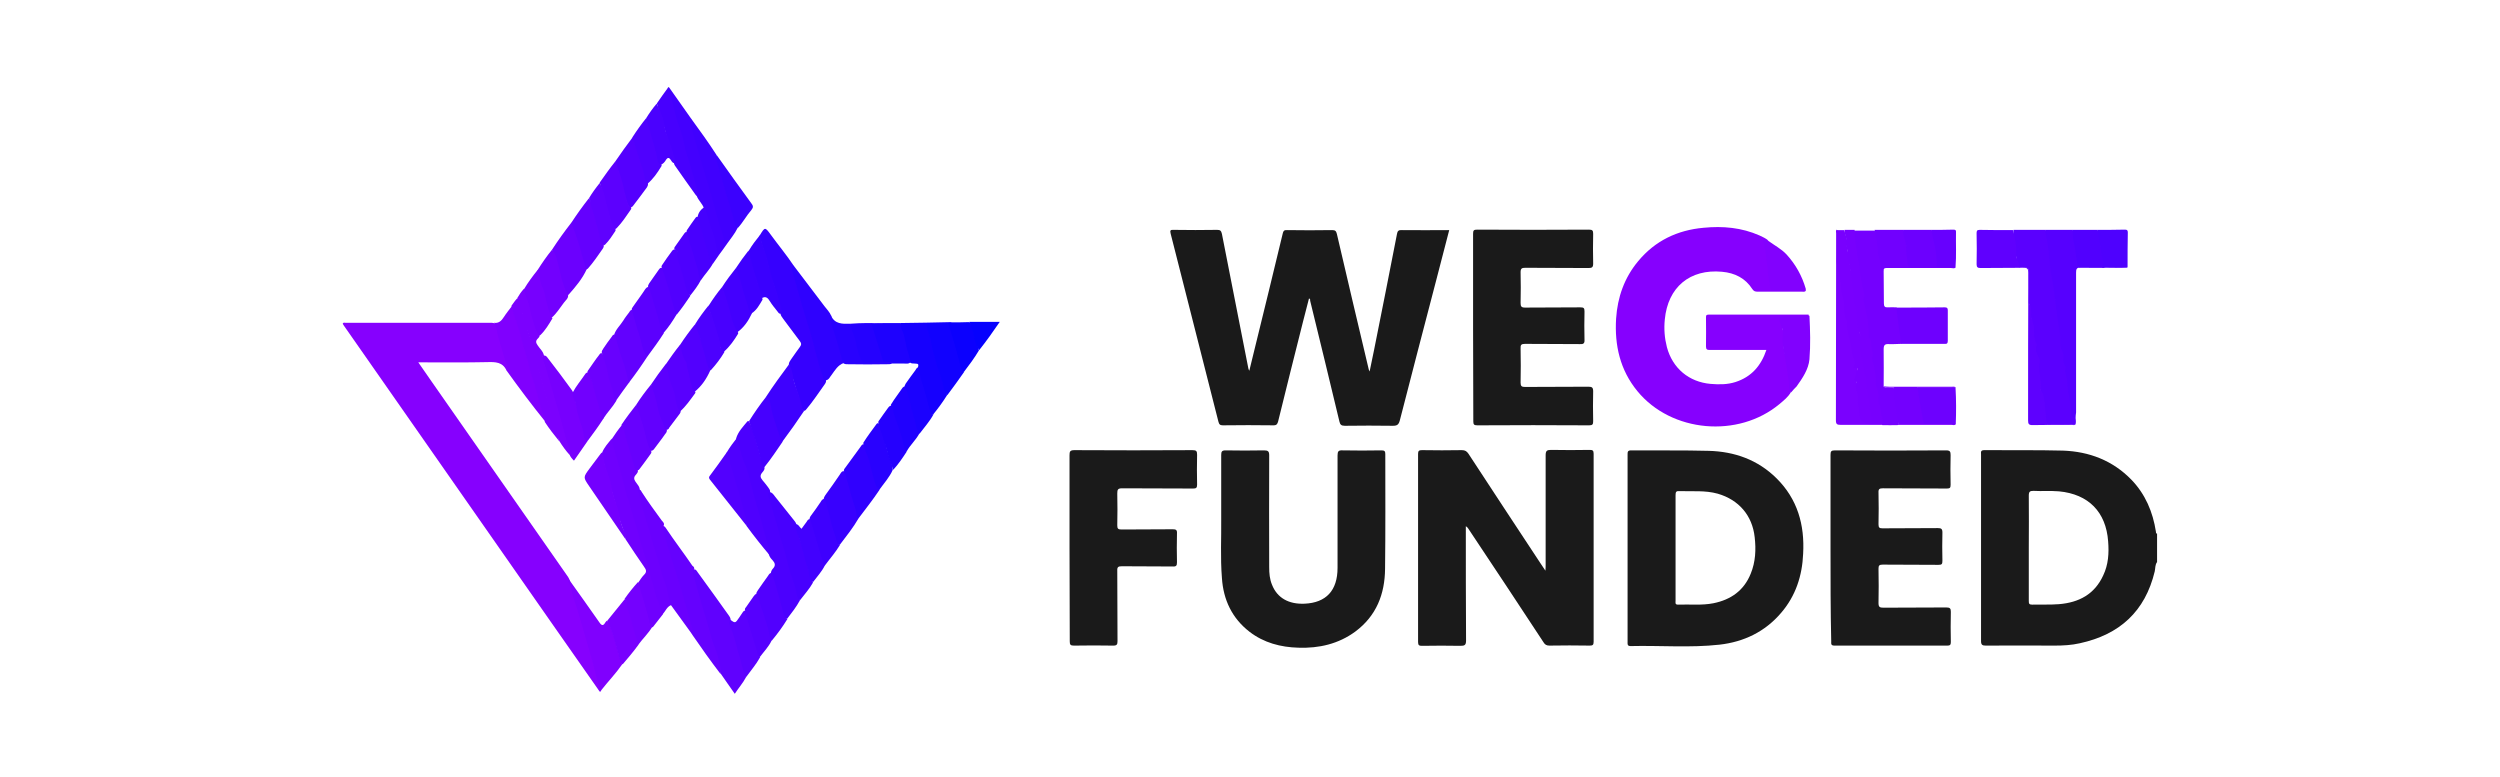 <?xml version="1.0" encoding="utf-8"?>
<!-- Generator: Adobe Illustrator 28.3.0, SVG Export Plug-In . SVG Version: 6.00 Build 0)  -->
<svg version="1.1" id="Calque_1" xmlns="http://www.w3.org/2000/svg" xmlns:xlink="http://www.w3.org/1999/xlink" x="0px" y="0px"
	 viewBox="0 0 1068 332" style="enable-background:new 0 0 1068 332;" xml:space="preserve">
<style type="text/css">
	.st0{fill:#FFFFFF;}
	.st1{fill:#1A1A1A;}
	.st2{fill:#8600FE;}
	.st3{fill:#5A00FE;}
	.st4{fill:#7400FE;}
	.st5{fill:#3600FE;}
	.st6{fill:#5600FE;}
	.st7{fill:#4B00FE;}
	.st8{fill:#7A01FE;}
	.st9{fill:#6C00FE;}
	.st10{fill:#6F00FE;}
	.st11{fill:#6001FE;}
	.st12{fill:#2F01FE;}
	.st13{fill:#8000FE;}
	.st14{fill:#7800FE;}
	.st15{fill:#6501FE;}
	.st16{fill:#7700FE;}
	.st17{fill:#1600FE;}
	.st18{fill:#6E00FE;}
	.st19{fill:#4300FE;}
	.st20{fill:#5F00FE;}
	.st21{fill:#6900FE;}
	.st22{fill:#8101FE;}
	.st23{fill:#4000FE;}
	.st24{fill:#4700FE;}
	.st25{fill:#1101FE;}
	.st26{fill:#3800FE;}
	.st27{fill:#3000FE;}
	.st28{fill:#6B00FE;}
	.st29{fill:#6D01FE;}
	.st30{fill:#8201FE;}
	.st31{fill:#6201FE;}
	.st32{fill:#5400FE;}
	.st33{fill:#5B00FE;}
	.st34{fill:#7300FE;}
	.st35{fill:#7B01FE;}
	.st36{fill:#6400FE;}
	.st37{fill:#7100FE;}
	.st38{fill:#1E01FE;}
	.st39{fill:#7200FE;}
	.st40{fill:#5C00FE;}
	.st41{fill:#5200FE;}
	.st42{fill:#4E01FE;}
	.st43{fill:#5100FE;}
	.st44{fill:#2901FE;}
	.st45{fill:#6200FE;}
	.st46{fill:#3E00FE;}
	.st47{fill:#5800FE;}
	.st48{fill:#6701FE;}
	.st49{fill:#3A00FE;}
	.st50{fill:#5A01FE;}
	.st51{fill:#4800FE;}
	.st52{fill:#3B01FE;}
	.st53{fill:#4C01FE;}
	.st54{fill:#6C01FE;}
	.st55{fill:#2500FE;}
	.st56{fill:#4F01FE;}
	.st57{fill:#0B00FE;}
	.st58{fill:#1B01FE;}
	.st59{fill:#2000FE;}
	.st60{fill:#6801FE;}
	.st61{fill:#4201FE;}
	.st62{fill:#7401FE;}
	.st63{fill:#4A01FE;}
	.st64{fill:#4D00FE;}
	.st65{fill:#5F01FE;}
	.st66{fill:#6700FE;}
	.st67{fill:#4501FE;}
	.st68{fill:#0601FE;}
	.st69{fill:#5E01FE;}
	.st70{fill:#3E01FE;}
	.st71{fill:#4F00FE;}
	.st72{fill:#4600FE;}
	.st73{fill:#2501FE;}
</style>
<g>
	<rect class="st0" width="1068" height="332"/>
	<g>
		<path class="st1" d="M559.2,127.5c-0.9,3.4-1.7,6.7-2.6,10.1c-3.6,14.2-7.1,28.3-10.6,42.5c-0.3,1-0.6,1.6-1.9,1.6
			c-7.2-0.1-14.5-0.1-21.7,0c-1.2,0-1.6-0.4-1.9-1.6c-6.8-26.8-13.6-53.6-20.4-80.3c-0.3-1.3-0.2-1.7,1.3-1.6
			c6.2,0.1,12.4,0.1,18.6,0c1.3,0,1.7,0.4,2,1.7c3.7,19.2,7.6,38.3,11.3,57.5c0,0.2,0.1,0.3,0.4,1c0.8-3.3,1.5-6.2,2.2-9
			c4.1-16.6,8.1-33.1,12.1-49.7c0.2-1,0.6-1.5,1.8-1.4c6.4,0.1,12.9,0.1,19.3,0c1.3,0,1.7,0.4,2,1.6c4.5,19.3,9,38.5,13.6,57.8
			c0,0.2,0.1,0.3,0.4,1c0.7-3.4,1.3-6.3,1.9-9.2c3.3-16.5,6.6-33.1,9.8-49.6c0.2-1.2,0.7-1.7,2-1.6c6.7,0.1,13.4,0,20.3,0
			c-1.9,7.3-3.7,14.4-5.6,21.6c-5.2,19.9-10.4,39.8-15.5,59.7c-0.5,1.8-1.1,2.3-3,2.3c-6.8-0.1-13.7-0.1-20.5,0
			c-1.5,0-2-0.5-2.3-1.8c-4.1-17.2-8.3-34.4-12.5-51.6C559.7,128,559.8,127.7,559.2,127.5z"/>
		<path class="st1" d="M626.2,224.8c0,16.4,0,32.6,0.1,48.8c0,2-0.6,2.3-2.4,2.3c-5.5-0.1-10.9-0.1-16.4,0c-1.2,0-1.7-0.2-1.7-1.6
			c0-26.8,0-53.6,0-80.4c0-1.3,0.4-1.6,1.7-1.6c5.7,0.1,11.3,0.1,17,0c1.4,0,2.1,0.5,2.8,1.5c10.1,15.5,20.3,30.9,30.5,46.4
			c0.7,1.1,1.4,2.1,2.4,3.6c0.1-1.2,0.1-1.8,0.1-2.5c0-15.6,0-31.2,0-46.8c0-2,0.6-2.3,2.4-2.3c5.5,0.1,10.9,0.1,16.4,0
			c1.2,0,1.7,0.2,1.7,1.6c0,26.8,0,53.6,0,80.4c0,1.4-0.5,1.6-1.7,1.6c-5.7-0.1-11.5-0.1-17.2,0c-1.2,0-1.9-0.4-2.5-1.4
			c-10.5-16-21.1-32-31.7-47.9C627.3,226,627.1,225.3,626.2,224.8z"/>
		<path class="st2" d="M771.4,124.3c-0.5,0.5-1.1,0.3-1.7,0.3c-6.3,0-12.6,0-18.9,0c-1,0-1.6-0.2-2.2-1.1c-3-4.7-7.5-6.9-12.9-7.4
			c-13.8-1.3-23.2,6.6-24.5,20.4c-0.4,4-0.1,7.9,0.9,11.8c2.4,9,9.4,14.9,18.7,15.7c3.6,0.3,7.2,0.3,10.6-0.8
			c6.8-2.2,10.9-6.9,13.2-13.7c-2.8,0-5.4,0-8,0c-5.4,0-10.8,0-16.2,0c-1.1,0-1.6-0.2-1.6-1.5c0.1-4.1,0-8.2,0-12.3
			c0-0.8,0-1.3,1.1-1.3c14.2,0,28.4,0,42.6,0c0.1,0,0.3,0.2,0.4,0.3c-0.7,0.6-1.6,0.5-2.4,0.6c-2.7,0-5.3,0-8,0
			c-1.7,0-2.3,0.6-1.7,2.2c1.4,3.5,1,7.1,1.2,10.7c0.1,1.8,0.8,3.5,1.1,5.3c0.9,4.6,1.4,9.3,2,14c-1.2,2.1-3.1,3.6-4.9,5.1
			c-17.6,14.7-46.2,12.2-60.7-5.5c-7.4-9-9.8-19.6-9.1-31c0.6-9.1,3.5-17.4,9.4-24.5c7.3-8.8,16.8-13.3,28-14.3
			c8.2-0.8,16.2-0.1,23.9,3.3c1.3,0.6,2.6,1.2,3.7,2.1c-0.9,0.5-1.1,1.1-1,2.2c0.6,4.6,1.8,9,1.6,13.7c0,1.3,0.6,2.6,0.9,4
			c0.2,1.1,1.2,1,2,1c3.3,0,6.6,0,9.9,0C769.7,123.7,770.6,123.6,771.4,124.3z"/>
		<path class="st1" d="M521.7,222.3c0-10.5,0-19.2,0-27.9c0-1.5,0.3-2,1.9-2c5.5,0.1,10.9,0.1,16.4,0c1.7,0,2.2,0.4,2.2,2.1
			c-0.1,15.9,0,31.9,0,47.8c0,2.6,0.2,5.1,1.2,7.5c2.2,5.6,7.1,8.4,13.9,8.1c9.2-0.4,14.1-5.6,14.1-15.3c0-16,0-32,0-48
			c0-1.8,0.4-2.3,2.2-2.2c5.5,0.1,11.1,0.1,16.6,0c1.3,0,1.6,0.4,1.6,1.6c0,16.3,0.1,32.6-0.1,49c-0.1,10.8-3.7,20.1-12.7,26.8
			c-7.2,5.3-15.5,7.2-24.3,6.9c-7.6-0.2-14.8-2.1-20.9-6.8c-7.5-5.8-11.2-13.7-11.8-23C521.3,238.1,521.8,229.3,521.7,222.3z"/>
		<path class="st2" d="M216.4,158.3c-1.7-3.7-4.8-3.7-8.3-3.6c-9,0.2-18.1,0.1-27.1,0.1c-0.6,0-1.3,0-2.3,0c2.1,3,4,5.8,5.9,8.5
			c19.4,27.7,38.7,55.5,58.1,83.2c0.3,0.4,0.4,0.8,0.6,1.2c1.2,3.2,2,6.5,2.9,9.8c1.8,6,3.5,12,5.3,17.9c1.4,4.8,2.4,9.7,4,14.4
			c0.4,1.2,0.5,2.5,0.8,3.8c0.1,0.5,0.1,1-0.5,1.3c-6.6-9.5-13.3-18.9-19.9-28.4c-21.4-30.6-42.8-61.3-64.2-91.9
			c-8.3-11.8-16.5-23.7-24.8-35.5c-0.2-0.3-0.3-0.5-0.5-0.8c0.3-0.7,0.8-0.4,1.2-0.4c20.8,0,41.7,0,62.5,0c0.3,0,0.5,0.1,0.8,0.1
			c0.9,0.5,1.3,1.2,1.5,2.2c1.1,5.3,2.9,10.5,4.4,15.7C217.1,156.6,217.6,157.7,216.4,158.3z"/>
		<path class="st1" d="M629.3,139.9c0-13.3,0-26.7,0-40c0-1.5,0.3-1.8,1.8-1.8c15.9,0.1,31.8,0.1,47.7,0c1.5,0,1.8,0.4,1.8,1.8
			c-0.1,4.2-0.1,8.5,0,12.7c0,1.6-0.5,1.9-2,1.9c-9-0.1-18,0-27-0.1c-1.5,0-2,0.3-2,1.9c0.1,4.4,0.1,8.7,0,13.1c0,1.5,0.3,2,1.9,2
			c7.9-0.1,15.8,0,23.6-0.1c1.5,0,1.8,0.3,1.8,1.8c-0.1,4-0.1,8.1,0,12.1c0.1,1.6-0.6,1.9-2,1.8c-7.8-0.1-15.6,0-23.4-0.1
			c-1.6,0-2,0.4-1.9,2c0.1,4.9,0.1,9.8,0,14.6c0,1.5,0.5,1.8,1.9,1.8c9-0.1,18,0,27-0.1c1.6,0,2.1,0.3,2.1,2
			c-0.1,4.2-0.1,8.5,0,12.7c0,1.3-0.2,1.8-1.7,1.8c-15.9-0.1-31.9-0.1-47.8,0c-1.4,0-1.7-0.4-1.7-1.7
			C629.4,166.6,629.3,153.2,629.3,139.9z"/>
		<path class="st1" d="M782,234.1c0-13.3,0-26.5,0-39.8c0-1.5,0.3-1.9,1.9-1.9c15.8,0.1,31.6,0.1,47.5,0c1.6,0,1.9,0.5,1.9,2
			c-0.1,4.2-0.1,8.5,0,12.7c0,1.3-0.3,1.6-1.6,1.6c-9.1-0.1-18.2,0-27.3-0.1c-1.5,0-2,0.3-1.9,1.9c0.1,4.5,0.1,9,0,13.5
			c0,1.4,0.4,1.7,1.7,1.7c7.9-0.1,15.8,0,23.6-0.1c1.5,0,2,0.3,2,1.9c-0.1,4-0.1,8.1,0,12.1c0,1.4-0.3,1.7-1.7,1.7
			c-7.9-0.1-15.9,0-23.8-0.1c-1.5,0-1.8,0.4-1.8,1.8c0.1,4.9,0.1,9.8,0,14.6c0,1.7,0.5,2,2.1,2c9-0.1,18,0,26.9-0.1
			c1.6,0,1.9,0.5,1.9,1.9c-0.1,4.3-0.1,8.6,0,12.9c0,1.2-0.4,1.5-1.5,1.5c-16.1,0-32.2,0-48.2,0c-1.6,0-1.4-0.8-1.4-1.8
			C782,260.8,782,247.4,782,234.1z"/>
		<path class="st1" d="M456.9,234.1c0-13.2,0-26.4,0-39.6c0-1.6,0.2-2.2,2.1-2.2c16.8,0.1,33.6,0.1,50.4,0c1.7,0,2,0.4,2,2
			c-0.1,4.2-0.1,8.5,0,12.7c0,1.4-0.4,1.7-1.7,1.7c-10.1-0.1-20.2,0-30.3-0.1c-1.8,0-2.1,0.5-2.1,2.2c0.1,4.5,0.1,9.1,0,13.6
			c0,1.4,0.3,1.8,1.8,1.8c7.3-0.1,14.6,0,21.9-0.1c1.4,0,1.9,0.3,1.8,1.8c-0.1,4.1-0.1,8.2,0,12.3c0,1.4-0.3,1.9-1.8,1.8
			c-7.2-0.1-14.4,0-21.7-0.1c-1.6,0-2.1,0.3-2,2c0.1,10,0,20,0.1,30c0,1.4-0.3,1.9-1.8,1.9c-5.6-0.1-11.2-0.1-16.8,0
			c-1.5,0-1.8-0.4-1.8-1.8C457,260.7,456.9,247.4,456.9,234.1z"/>
		<path class="st3" d="M886.7,178.5c0.1,0.9,0.2,1.8,0,2.7c-3.9,0.4-7.8,0.1-11.7,0.2c-1-0.1-1.2-0.9-1.3-1.7
			c-0.1-2.5-0.9-4.8-0.7-7.3c0.1-0.9-0.1-1.7-0.4-2.5c-1.9-4.5-1.7-9.2-1.9-13.9c-0.1-1.2-0.2-2.3-0.6-3.4c-0.5-1.5-1.3-3-0.7-4.7
			c0.3-0.9-0.5-1.7-0.6-2.6c-0.5-3.7-0.6-7.4-1.5-11.1c-0.4-1.5,0-3.2-0.6-4.7c0-4.4-0.1-8.8,0-13.3c0-1.4-0.3-1.9-1.8-1.9
			c-2.8,0.1-2.6,0.3-3.2-2.5c-1-4.5-1.5-9-1.5-13.6c4.6,0,9.1,0,13.7,0c1.4,3.4,1.7,7.1,1.9,10.7c0.2,4.5,1.4,8.8,1.8,13.3
			c0.6,6.8,2,13.6,3,20.4c0.2,1,0.1,2.1,0.1,3.1c-0.1,1.5,0.1,2.8,0.8,4.2c0.4,0.8,0.5,1.6,0.6,2.5c0.9,6.6,1.8,13.2,2.8,19.7
			c0.2,1.4,0.7,2.8,0.5,4.2C885.3,177.2,886,177.9,886.7,178.5z"/>
		<path class="st4" d="M804.7,115.7c0,4.6,0.1,9.3,0.1,13.9c0,1.3,0.4,1.8,1.7,1.7c1.2-0.1,2.4,0,3.7,0c1,2,1.2,4.2,1.4,6.4
			c0.3,2.7,0.5,5.4,0.8,8.1c0.1,0.4,0,0.8-0.3,1.1c-1.7,0-3.4,0.2-5.1,0.1c-1.7-0.1-2.3,0.3-2.3,2.2c0.1,5.3,0,10.6,0,16
			c1.3,0.8,2.8,0.1,4.2,0.4c1.2,1.7,1,3.9,1.1,5.8c0.2,2.8,1.1,5.5,1.1,8.4c0,0.6,0.3,1.3-0.4,1.8c-2.2,0.1-4.4,0-6.6,0
			c-1-1.4-0.8-3.1-1.3-4.7c-1.2-3.7-0.6-7.7-2-11.4c-0.2-0.5-0.3-1-0.2-1.5c0.2-3-0.3-5.9-1.2-8.8c-0.6-2.1-0.1-4.3-0.6-6.5
			c-0.9-3.5-1.5-7.2-1.6-10.9c-0.1-2.9-1.4-5.6-1.5-8.4c-0.1-3.7-1-7.2-1.5-10.7c-0.6-4.6-1.6-9.1-2-13.6c-0.1-1.5-0.7-2.9-0.5-4.4
			c0.1-0.8-0.1-1.6,0.5-2.2c2.9,0,5.7,0,8.6,0c1.2,1.4,1.3,3.1,1.4,4.7c0.2,4,1.5,7.8,1.9,11.8C804.1,115.2,804.4,115.4,804.7,115.7
			z"/>
		<path class="st5" d="M324.6,100.5c2.2-3.6,2.2-3.6,4.7-0.2c3.2,4.4,6.7,8.6,9.7,13.1c-0.5,1.8,0.3,3.5,0.8,5.1
			c2.4,7.1,4,14.5,6.4,21.6c1.6,4.8,2.9,9.8,4.1,14.8c0.6,2.5,1.5,5,2.5,7.3c0.3,0.8-0.1,1.4-0.5,2c-2.6,3.6-5,7.3-7.8,10.6
			c-0.2,0.3-0.5,0.6-0.9,0.7c-1.1-0.1-1.3-1-1.4-1.8c-1.4-6.1-3.7-11.9-5.2-18c0-1.1,0.8-1.9,1.3-2.7c0.6-0.9,1.3-1.8,1.9-2.7
			c2.7-3.8,2.8-2.8-0.1-6.7c-1.9-2.5-3.7-5-5.6-7.5c-0.5-0.7-1.1-1.4-1.1-2.4c0.1-0.7,0.1-1.3-0.1-1.9c-1.2-3.8-1.9-7.8-3.4-11.5
			c-0.9-2.1-1.4-4.5-1.8-6.7c-0.8-3.9-2.3-7.4-3.2-11.2C324.6,101.7,324.2,101.2,324.6,100.5z"/>
		<path class="st6" d="M886.7,178.5c-1.5,0.1-1.9-1-1.9-2.1c0-4.5-1.6-8.8-1.7-13.3c0-2-1.3-3.8-0.7-5.9c0.1-0.2,0.1-0.6,0-0.8
			c-1.6-1.5-0.5-3.5-1-5.3c-0.1-0.2,0-0.5-0.2-0.7c-1.1-1.6-1.1-3.3-1.1-5.2c0.1-3.5-0.9-6.9-1.3-10.3c-0.8-5.7-1.3-11.5-2.4-17.1
			c-1.2-6-0.9-12.2-2.6-18.1c-0.2-0.6,0-1,0.1-1.5c3.8,0,7.6,0,11.3,0c0.4,0.3,0.8,0.7,0.8,1.3c0.1,2.2,0.9,4.3,1,6.4
			c0.2,2.9,1,5.7,1.7,8.5c-1.6-0.2-1.8,0.7-1.8,2.1c0,19.9,0,39.8,0,59.7C886.8,177,886.7,177.7,886.7,178.5z"/>
		<path class="st7" d="M341.7,256.5c-1.5,2.8-3.5,5.3-5.4,7.8c-1.6,0.5-1.8-0.8-2-1.7c-1-4.2-2.6-8.2-3.4-12.5
			c-0.3-1.7-1.1-3.3-1.6-5c0-0.9,0.4-1.7,1-2.3c1.1-1.2,0.8-2.3-0.2-3.4c-0.8-0.8-1.5-1.7-1.7-2.8c-0.9-3.9-1.9-7.7-3-11.5
			c-2.1-7.2-4.3-14.4-6.1-21.7c-0.5-2.1-1.2-4.1-2-6.1c-1.3-3.3-2-6.7-2.8-10.1c0.9-2.9,3-5,4.8-7.2c0.2-0.2,0.5-0.1,0.7,0
			c1.7,3.1,2.4,6.5,3.5,9.9c1,3.1,1.5,6.4,3,9.4c0.4,1.1-0.3,1.9-0.9,2.6c-1,1.2-0.8,2.1,0.1,3.2c0.8,1,1.7,2,2.4,3
			c0.4,0.6,1,1.2,0.9,2.1c-0.4,1.2-0.1,2.4,0.3,3.4c1.2,3,2,6.2,2.8,9.3c1.5,5.9,3.7,11.6,5,17.5c0.5,2.1,1,4.3,1.9,6.3
			C340.3,249.9,340.7,253.3,341.7,256.5z"/>
		<path class="st8" d="M803.9,181.2c2.3,0,4.7,0,7,0c0.7-0.6,1.5-0.6,2.4-0.6c2.8,0,5.7-0.1,8.5,0c3.8-0.1,7.6,0,11.5,0
			c0.8,0,1.6,0,2.2,0.6c-0.5,0.7-1.2,0.3-1.8,0.3c-15.8,0-31.6,0-47.4,0c-1.5,0-2-0.3-2-1.9c0.1-26.6,0-53.3,0.1-79.9
			c0-0.5-0.3-1.2,0.3-1.6c0.6,0.6,0.5,1.4,0.5,2.2c0,3.9,0,7.8,0.1,11.7c0,1.1,0.4,2.1,0.6,3c0.8,3.2,1.1,6.5,1.6,9.8
			c0.4,2.7,1.6,5.4,1,8.2c0,0.2-0.1,0.4,0,0.6c1.5,4.4,1.4,9,2.6,13.5c0.7,2.8,1.7,5.7,1.6,8.7c0,0.3-0.1,0,0,0.2
			c1.9,1.7,0.3,3.6,0.4,5.4c0.1,1.4,0.1,2.8,0.5,4.2c0.6,2.1,0.6,4.3,0.8,6.5c0.2,2.1,0.3,4.3,0.8,6.3c0.5,2,1,2.2,4.3,2.2
			C801,180.8,802.5,180.3,803.9,181.2z"/>
		<path class="st9" d="M286.7,258.5c-1.8,0.7-2.4,2.6-3.6,3.9c-1.1,0-1.1-0.9-1.3-1.6c-2.2-6.7-4.2-13.5-5.9-20.3
			c-0.7-3.1-1.8-6.1-2.8-9.1c-1.1-3.6-2-7.4-3.1-11c-1.8-5.8-3.8-11.6-5.2-17.5c-1.1-4.5-2.6-8.8-3.6-13.3c-0.2-0.7-0.2-1.4,0.2-2.1
			c1.3-2,2.7-4,4.2-5.8c1.7,0.3,1.7,1.9,2,3.1c1.4,5.3,2.7,10.7,4.8,15.8c0.4,1-0.3,1.7-0.9,2.4c-0.8,0.9-0.7,1.8,0,2.8
			c0.7,1.1,1.8,2,1.8,3.5c0.4,3.4,1.7,6.6,2.6,9.9c2.8,9.6,5.5,19.2,8.4,28.7c0.9,2.9,1.5,5.9,2.4,8.8
			C286.7,257.2,287,257.8,286.7,258.5z"/>
		<path class="st10" d="M261.3,187.4c0.6,3.4,1.7,6.7,2.7,10.1c1.3,4.5,2.5,9,3.6,13.6c0.2,1,0.8,1.9,1,2.9c1,3.6,2,7.2,3.1,10.7
			c1.5,4.9,2.7,10,4.5,14.9c0.8,2.2,1,4.8,1.8,7c1.2,3.4,1.6,6.9,3.1,10.1c0.9,1.9,0.8,4.1,2.1,5.7c-1.4,1.8-2.9,3.7-4.3,5.5
			c-1.4,0.4-1.6-0.8-1.7-1.5c-0.9-4.5-2.6-8.8-3.7-13.3c-0.3-1.4-1.5-2.7-0.8-4.3c0.8-1.1,1.5-2.3,2.4-3.2c1.3-1.2,1-2.2,0.1-3.4
			c-2.7-3.9-5.4-7.9-8-11.9c-0.2-2.5-1.3-4.8-2.1-7.1c-1.1-3.1-1.7-6.3-2.6-9.4c-1.8-6.2-3.8-12.3-5.2-18.5
			c-0.1-0.6-0.4-1.3-0.1-1.9C258.1,191.1,259.8,189.3,261.3,187.4z"/>
		<path class="st11" d="M318.7,289.3c-1.3,2.5-3.2,4.6-4.8,7.1c-2.1-2.9-4-5.8-6-8.6c-1.2-5.1-2.7-10.1-4.3-15.1
			c-2.7-8.8-5.1-17.7-7.7-26.5c-0.3-1-0.5-2,0.3-2.9c1-0.3,1.4,0.5,1.8,1.1c4.5,6.2,9,12.4,13.4,18.6c0.4,0.6,0.8,1.2,0.7,2
			c-0.3,1.7,0.5,3.1,1.1,4.7c2.1,6.2,3.7,12.5,5.5,18.8C318.7,288.7,318.6,289,318.7,289.3z"/>
		<path class="st12" d="M352.7,162.5c-0.4,0-0.8-0.2-0.9-0.6c-0.5-2.3-1.6-4.4-2.1-6.6c-0.6-2.9-1.6-5.6-2.2-8.4
			c-1.5-6.3-3.9-12.4-5.5-18.7c-1.1-4.2-2.4-8.2-3.5-12.3c-0.2-0.8-0.8-1.9,0.5-2.5c4.4,5.8,8.8,11.6,13.2,17.4
			c1,1.3,2.2,2.5,2.9,4.1c0.1,3.7,2,6.9,2.9,10.4c0.9,3.2,1.9,6.4,2.4,9.8c-2.5,0.9-3.7,3.1-5.1,5
			C354.5,161,354.2,162.3,352.7,162.5z"/>
		<path class="st13" d="M255.8,294.8c0.4-1.5-0.2-2.8-0.6-4.1c-1.9-7.5-4-14.9-6.2-22.3c-1.4-4.7-2.7-9.4-4.4-14.1
			c-0.6-1.7-0.3-3.8-1.7-5.3c-0.3-0.3-0.2-1,0.2-1.4c4.3,6.1,8.7,12.1,12.9,18.2c1,1.5,1.7,1.7,2.6,0.1c0.2-0.3,0.4-0.5,0.6-0.7
			c1.1,0.4,1.3,1.4,1.6,2.3c1,2.8,2,5.6,2.7,8.5c0.6,2.6,1.4,5.3,2.3,7.8c-2.7,3.9-6,7.3-8.9,11
			C256.7,295.5,256.2,295.9,255.8,294.8z"/>
		<path class="st14" d="M799.2,181.2c-3.6,0-5-1.5-5-5.2c0-2.1-0.9-4.3-0.6-6.2c0.4-2.3-1.8-4.1-0.5-6.3c0.4-0.6-1.5-0.8-0.9-1.6
			c0.8-1.1,0.3-2.4,1-3.4c0.4-0.7,0.7-1.4-0.7-1.2c-0.5,0.1-0.9-0.2-0.7-0.6c1.5-2.3-0.6-4.1-0.7-6.2c-0.2-4.6-2.5-8.9-2.1-13.6
			c-1.9-2.8-0.6-6.2-1.6-9.3c-0.7-2-1-4.4-1.1-6.6c-0.1-2.6-1-5.1-1.5-7.6c-0.3-1.5-0.1-3.2-0.1-4.8c0-3.4,0-6.9,0-10.3
			c1,0,2.1,0,3.1,0c0.6,1.8,1.3,3.5,1.1,5.4c0,0.3-0.1,0.7,0,1c0.8,3.8,1.2,7.6,1.9,11.4c0.7,4.1,1.5,8.3,1.9,12.5
			c0.2,1.8,0.6,3.4,0.8,5.2c0.7,5.4,1.3,10.8,2,16.1c0.5,4.1,1.6,8.1,2.2,12.2c0.7,4.3,1.5,8.7,1.6,13.1c0,0.7,0.4,1.4,0.5,2.1
			C800.2,178.6,800.3,180,799.2,181.2z"/>
		<path class="st15" d="M296.5,243.3c-0.7,0.9-0.5,1.8-0.2,2.8c1.9,6.6,3.8,13.3,5.8,19.9c1.2,3.9,2,7.8,3.6,11.6
			c1.2,2.7,1.6,5.8,2.3,8.8c0.1,0.5-0.1,1-0.2,1.5c-4.2-5.5-8.2-11.1-12.1-16.8c-1.8-6-3.4-12.1-5.1-18.1c-1.3-4.7-2.8-9.4-4.2-14.1
			c-0.7-2.7-1.7-5.3-2.5-7.9c-0.6-2-1.5-4-0.8-6.2c0.9-0.2,1.1,0.5,1.5,1c3.6,5.4,7.6,10.6,11.2,15.9
			C296.3,242,296.8,242.5,296.5,243.3z"/>
		<path class="st16" d="M799.2,181.2c0.4-1.8,0.4-3.4-0.3-5.3c-0.5-1.4,0-3.2-0.4-4.7c-1.1-3.6-1.1-7.4-1.7-11.1
			c-0.9-5.5-2.8-11-2.2-16.8c0-0.1,0-0.3,0-0.4c-1.7-3.8-0.9-8.1-2.1-12c-0.7-2.2-0.5-4.7-0.9-7.1c-0.9-4.8-1-9.7-2.6-14.4
			c1.1-2.3-1.1-4.3-0.4-6.8c0.4-1.2-0.9-2.9-0.6-4.4c1.4,0,2.9,0,4.3,0c0,4.7,0.9,9.4,1.8,14c0.4,2.4,0.5,4.8,1,7.1
			c0.5,2.1,0.7,4.2,1.3,6.2c0.3,1-0.4,1.7-0.3,2.6c0.2,1.4,0.5,2.7,0.9,4.1c1,3.8,1.3,7.6,1.3,11.5c0,0.2,0,0.4,0.1,0.5
			c1.8,1.8,0.5,4.3,1.6,6.3c0.5,0.9-0.5,2.1-0.2,3.2c1,3.4,1.8,6.8,1.5,10.3c0,0.5,0.2,1,0.4,1.5c0.5,1.5,1.1,3,0.8,4.7
			c-0.4,1.8,1,3.4,0.9,5.1c-0.1,2,1.6,3.8,0.7,5.9C802.3,181.2,800.8,181.2,799.2,181.2z"/>
		<path class="st13" d="M216.4,158.3c0.9-1.7-0.3-3.1-0.7-4.6c-1.2-4.4-2.8-8.6-3.6-13.1c-0.2-0.9-0.7-1.8-1.1-2.7
			c2,0.3,3.2-0.8,4.2-2.4c1.1-1.7,2.4-3.3,3.7-5c0.6,0.2,0.7,0.7,0.9,1.2c1.5,5.2,3,10.3,4.6,15.5c2,6.8,3.6,13.8,5.9,20.6
			c0.7,2.2,1.5,4.4,1.8,6.8c0.1,1.2,0.6,2.2,1.1,3.3c0.4,0.8,0.7,1.6-0.2,2.3C227.2,173,221.7,165.7,216.4,158.3z"/>
		<path class="st17" d="M384.7,138c7.3-0.1,14.6-0.2,21.9-0.4c-0.2,0.9-1,0.7-1.6,0.9c-2.3,0-4.7,0-7,0c-1.1,0-1.7,0.3-1.4,1.6
			c0.7,3.4,1.8,6.6,2.6,10c1.5,6.3,3.9,12.4,5.4,18.7c-1.8,2.9-3.8,5.6-5.9,8.2c-1.4,0.7-1.7-0.5-2-1.4c-0.6-1.8-1-3.6-1.4-5.4
			c-1.1-4.3-2.7-8.5-3.2-12.9c0.4-1.9,0.4-1.9-1.5-2c-0.6,0-1.3,0-1.8-0.4c-1.2-2.1-1.5-4.5-2.1-6.8c-0.7-2.5-1-5.1-2.1-7.5
			C384.3,139.7,384,138.8,384.7,138z"/>
		<path class="st18" d="M812.1,146.9c-0.7-5.2-1.3-10.3-2-15.5c6.9,0,13.8,0,20.7-0.1c1,0,1.3,0.3,1.3,1.3c0,4.3,0,8.7,0,13
			c0,1-0.3,1.4-1.3,1.3C824.5,146.9,818.3,146.9,812.1,146.9z"/>
		<path class="st19" d="M285.2,37.7c0.3-0.7,0.5-0.6,0.9,0c3,4.3,6.1,8.6,9.1,12.9c0.3,3.7,1.7,7.2,2.9,10.7c0.6,1.8,1,3.6,1.5,5.4
			c1.4,5.1,3.2,10.2,4.5,15.3c2,7.5,4.4,14.9,6.3,22.4c-1,1.4-2,2.9-3.1,4.3c-1.2,0-1.3-1-1.4-1.8c-1.2-6.2-3.5-12-5.2-18
			c-0.7-2-2.4-3.3-3.1-5.3c-0.7-5.3-2.7-10.2-4.2-15.3c-0.7-2.4-1.6-4.8-1.9-7.3c-0.2-1.8-1-3.5-1.6-5.2c-1.9-5.5-3.1-11.2-4.7-16.8
			C285.1,38.5,285.1,38.1,285.2,37.7z"/>
		<path class="st20" d="M874.6,181.2c4,0,8.1,0,12.1,0c-0.4,0.7-1.1,0.3-1.6,0.3c-5.6,0-11.2,0-16.8,0.1c-1.6,0-1.9-0.5-1.9-2
			c0-21,0-42,0.1-62.9c0-1.9-0.4-2.4-2.3-2.3c-6,0.1-12.1,0-18.1,0.1c-1.2,0-1.7-0.3-1.7-1.6c0.1-4.4,0.1-8.8,0-13.2
			c0-1,0.1-1.5,1.3-1.5c4.8,0.1,9.6,0.1,14.4,0.1c0.5,3.3,1.5,6.6,1.2,10c-0.2,2,1.2,3.6,1.4,5.6c0.1,0.6,1.3,0.4,2,0.3
			c1.6-0.2,2.1,0.4,2.1,2c-0.1,4.5,0,9.1,0,13.6c0.8,2.4,0.5,5,0.5,7.5c0.1,12.2,0.1,24.4,0,36.6c0,1.7,0.2,3.4,0.2,5
			c0,1.4,0.7,1.7,1.9,1.8C871.2,180.7,873,180.2,874.6,181.2z"/>
		<path class="st21" d="M283.5,224.6c-0.2,1.8,0.2,3.5,0.7,5.2c1.6,5.4,3.2,10.8,5,16.1c1.3,3.9,2.3,7.9,3.5,11.9
			c1.2,3.7,2,7.5,3.2,11.3c0.2,0.7-0.2,1.2-0.2,1.9c-3-4.1-6-8.3-9-12.4c-0.8-2-1.3-4-1.6-6.1c-0.3-2.1-1.4-4.1-2-6.2
			c-1-3.9-2.3-7.8-3.4-11.6c-1.9-6.3-3.7-12.7-5.6-19c-0.6-1.9-0.6-4-1.6-5.8c-0.2-0.3,0.2-0.6,0.5-0.8c0.6,0.1,0.9,0.5,1.1,1
			c2.7,4.2,5.7,8.3,8.7,12.4C283.2,222.9,284,223.6,283.5,224.6z"/>
		<path class="st22" d="M765.2,167.6c-1.4-1.2-0.8-2.9-1-4.3c-0.7-4.1-1.1-8.2-2-12.3c-0.7-3-0.8-6.1-0.5-9.2c0.1-0.7-0.3-1.4-0.6-2
			c-0.3-0.7-0.6-1.4-0.8-2.2c-0.5-2.3-0.1-2.7,2.2-2.7c3.5,0,7,0,10.5,0c0.3,6.2,0.5,12.4,0,18.6c-0.4,4.3-3,8.1-5.5,11.6
			C766.7,165.9,765.9,166.7,765.2,167.6z"/>
		<path class="st23" d="M310.4,104.4c-1.5-0.5-1-2-1.3-3c-1.5-4.6-2.9-9.2-4.1-13.8c-1.5-6-3.5-11.8-5.2-17.7
			c-1.5-5.4-3.1-10.9-4.7-16.3c-0.3-1-0.4-2,0.1-3c3.7,5.1,7.5,10.3,10.9,15.6c0.9,4.1,2,8.1,3.3,12.1c1.6,4.8,2.8,9.7,4.2,14.5
			c0.5,1.5,0.8,3.1,1.5,4.6C313.9,99.9,312,102.1,310.4,104.4z"/>
		<path class="st24" d="M341.7,256.5c-1.5-1.3-1.4-3.3-1.8-4.9c-0.5-2-1.2-3.9-1.9-5.8c-0.9-2.5-1.5-5.1-2.1-7.7
			c-0.8-3.7-2.4-7.3-3.2-11c-0.7-3.4-2.1-6.5-2.8-9.9c-0.4-2-1.6-3.8-1.7-5.9c0-0.6-0.2-1,0.6-1.1c1.1,0.2,1.6,1,2.2,1.8
			c2.7,3.5,5.6,6.9,8.3,10.4c0.5,0.6,0.9,1.2,1,2.1c0.1,2.5,1.1,4.6,1.9,6.9c1.6,4.6,2.5,9.3,3.9,14c0.3,1.2,0.8,2.3,1.2,3.5
			C345.8,251.6,343.6,254,341.7,256.5z"/>
		<path class="st16" d="M251.1,188.3c-1.9,2.8-3.9,5.6-5.9,8.5c-0.9-0.9-1.5-1.6-1.9-2.6c-0.8-3.7-2.3-7.3-3.2-11
			c-1.3-5.3-2.9-10.5-4.4-15.7c-1.3-4.4-2.4-8.9-3.9-13.2c-0.3-0.8-0.8-1.7,0.3-2.4c0.8-0.2,1.4,0.3,1.8,0.9
			c3.6,4.6,7.1,9.3,10.5,14c0.3,0.4,0.4,0.8,0.5,1.3c1.6,4.6,2.3,9.4,4.1,14C249.8,184.1,249.6,186.5,251.1,188.3z"/>
		<path class="st25" d="M404.7,168.8c-1.2-1.1-1.5-2.8-1.8-4.2c-0.8-3.7-2.4-7.2-3.3-10.8c-0.5-2.2-1.3-4.3-1.6-6.5
			c-0.4-2.5-1.4-4.9-2-7.4c-0.3-1.4-0.1-1.9,1.4-1.9c2.6,0.1,5.2,0,7.8,0c0.9,0.4,1,1.3,1.2,2.1c1.8,6.3,3.7,12.6,5.4,18.9
			C409.5,162.3,407.1,165.6,404.7,168.8z"/>
		<path class="st26" d="M366.8,221.4c-2.3,4-5.2,7.6-8,11.3c-1.4,0.4-1.7-0.7-1.9-1.6c-1.4-4.8-2.9-9.5-4-14.4
			c-0.3-1.1-0.8-2.2-1-3.4c0-0.7,0.3-1.2,0.7-1.8c2.1-2.9,4.2-5.8,6.2-8.8c0.4-0.6,0.8-1.6,1.9-1.4c1.6,1.3,1.5,3.4,2,5.1
			c1.3,3.8,2.1,7.8,3.4,11.6C366.5,219.3,366.5,220.4,366.8,221.4z"/>
		<path class="st27" d="M366.8,221.4c-1.4-0.7-0.8-2.1-1.1-3.1c-1.6-4.9-3-9.9-4.3-14.9c-0.2-0.7-0.5-1.3-0.8-1.9
			c-0.3-0.7,0.1-1.2,0.5-1.7c2.2-3,4.3-5.9,6.5-8.9c0.4-0.6,0.8-1.4,1.8-1c0.9,2.1,1.8,4.3,2.4,6.5c1.2,4.3,2.1,8.8,3.9,12.9
			C372.9,213.5,369.8,217.4,366.8,221.4z"/>
		<path class="st28" d="M235.8,106.7c2.6-4,5.4-7.9,8.3-11.6c0.7,0.2,1,0.8,1.2,1.4c1.9,6,4.1,12,5.4,18.2c0,0.3,0.1,0,0,0.2
			c-1.9,4.2-4.8,7.6-7.8,11c-0.1,0.1-0.4,0.1-0.6,0.1c-1.3-0.8-1.5-2.3-1.8-3.5c-1-3.2-2.2-6.4-2.6-9.7
			C237.6,110.6,236.4,108.7,235.8,106.7z"/>
		<path class="st29" d="M835.5,181.2c-4.6,0-9.1,0-13.7,0c-0.6-0.5-0.9-1.1-1-1.8c-0.7-4.1-1.6-8.1-2.1-12.3
			c-0.1-0.6-0.2-1.3,0.6-1.7c4.9,0,9.8,0,14.6,0c0.5,0,1-0.1,1.5,0.2C835.7,170.8,835.7,176,835.5,181.2z"/>
		<path class="st30" d="M771.4,124.3c-4.4,0-8.8,0-13.3,0c-1.4,0-1.7-0.3-2-1.8c-1.2-6.2-1.1-12.6-2.7-18.8c-0.5-2,1.2-0.7,1.9-0.9
			c2.7,2,5.7,3.5,8,6c3.8,4.2,6.5,9,8.1,14.5C771.5,123.6,771.4,124,771.4,124.3z"/>
		<path class="st24" d="M285.2,37.7c1.5,3.1,2.2,6.5,3,9.8c0.7,3.1,1.7,6.1,2.8,9c1.1,3,1.3,6.2,2.3,9.1c1.1,3.1,1.9,6.3,2.8,9.4
			c0.8,2.8,2,5.6,2,8.6c-0.6,0.2-0.8-0.2-1.1-0.6c-3-4.1-5.8-8.2-8.7-12.3c-0.3-0.4-0.4-0.8-0.4-1.3c-0.5-4.5-2.6-8.6-3.6-13
			c-1-4.1-2.7-8-3.7-12.2C282,42.1,283.6,39.9,285.2,37.7z"/>
		<path class="st31" d="M276.5,152.4c-2.4,3.7-5,7.4-7.7,10.9c-0.8,0.1-1-0.6-1.1-1.1c-1.4-6.4-4.2-12.5-5.4-19
			c0.7-2.5,2.7-4.2,4-6.3c0.7-1.2,1.6-2.3,2.5-3.5c0.3-0.5,0.6-1.2,1.5-0.9c0.7,0.6,1,1.4,1.2,2.2c1.1,4.9,2.8,9.6,4,14.4
			C275.6,150.2,276.4,151.1,276.5,152.4z"/>
		<path class="st32" d="M262.9,68.9c2.4-3.5,4.8-6.9,7.4-10.3c1,0.7,1.4,1.9,1.7,3c1.5,5.6,3.5,11.1,4.8,16.8
			c0.1,0.6-0.1,1.1-0.4,1.6c-1.9,2.7-4,5.3-6,8c-0.2,0.3-0.6,0.5-1,0.6c-1-0.1-1.2-0.8-1.5-1.6c-1.6-4.8-2.6-9.7-4.1-14.5
			C263.3,71.4,262.4,70.2,262.9,68.9z"/>
		<path class="st33" d="M276.5,152.4c-2.3-2.7-2.3-6.2-3.4-9.3c-1.2-3.4-2.1-7-3.1-10.5c-0.4-0.7,0.2-1.2,0.5-1.7
			c1.7-2.5,3.5-4.8,5.1-7.3c0.4-0.5,0.8-1.1,1.6-1c0.6,0.2,0.9,0.7,1.1,1.3c1.7,6.1,3.6,12.2,5.3,18.4
			C281.4,145.8,278.9,149.1,276.5,152.4z"/>
		<path class="st34" d="M257,193.3c0.8,1.4,1,3.1,1.3,4.7c0.7,3.2,2.3,6.1,2.8,9.2c0.7,4.7,2.8,8.9,3.6,13.6
			c0.4,2.1,1.1,4.5,2.2,6.5c0.5,0.9,0.9,1.9,0.2,2.9c-5.1-7.5-10.3-15-15.4-22.5c-2.6-3.8-2.6-3.8,0.2-7.6
			C253.6,197.8,255.3,195.6,257,193.3z"/>
		<path class="st35" d="M232.4,152c-1,0.4-0.6,1-0.4,1.7c1.8,5.2,3.3,10.6,4.8,15.9c1.3,4.6,2.8,9.1,3.9,13.7
			c0.7,3.2,1.8,6.2,2.8,9.3c0.2,0.7,0,1.1-0.2,1.7c-1.6-1.8-3-3.7-4.3-5.8c-1.9-3.8-2.8-7.9-3.9-12c-1.9-6.9-3.8-13.9-5.8-20.8
			c-1.6-5.5-2.6-11.1-4.9-16.4c-0.5-1.1-0.8-2.4-1-3.6c-0.4-2.9-1.6-5.6-2.4-8.4c0.8-1.4,1.7-2.7,2.8-3.9c0.7,0.4,1,1,1.2,1.7
			c1,3.4,2.2,6.7,2.8,10.1c0.5,2.6,1.8,5,2.7,7.5c0.3,0.9-0.3,1.5-0.8,2c-0.9,0.9-0.8,1.7-0.1,2.7C230.6,149,232.1,150.1,232.4,152z
			"/>
		<path class="st35" d="M221,127.4c1.3,1.2,1.8,2.9,2,4.5c0.9,5.9,3.4,11.2,4.9,16.9c1.6,6.5,3.5,13,5.3,19.5
			c1.4,4.9,2.7,9.8,4.2,14.6c0.6,1.8,1.1,3.7,1.5,5.6c-2.2-2.7-4.3-5.4-6.2-8.3c0-0.4,0.3-1,0.1-1.3c-2.5-6.1-3.6-12.6-5.8-18.8
			c-0.9-2.5-1.2-5.3-2.1-7.8c-1.8-5.5-2.8-11.3-5-16.7c-0.6-1.6-0.9-3.3-1.4-5C219.4,129.4,220.1,128.3,221,127.4z"/>
		<path class="st36" d="M250.4,115.1c-1.1-3.7-2.1-7.4-3.2-11.1c-0.9-3-2.1-6-3.1-8.9c2.3-3.5,4.8-7,7.4-10.3c0.9,0.5,1,1.4,1.3,2.3
			c1.7,5.8,3.2,11.7,5.1,17.5c0.1,0.5,0,1-0.3,1.5c-2.1,3-4.1,6-6.5,8.7C250.9,114.9,250.7,115,250.4,115.1z"/>
		<path class="st37" d="M804.7,115.7c-1.3,0.2-1.4-1-1.3-1.6c0.2-2.4-1.1-4.5-1.2-6.9c-0.1-3-0.9-6-1.4-9c4.2,0,8.3,0,12.5,0
			c1.1,4.3,1.6,8.6,2.1,13c0.3,2.2,0.5,2.4,2.7,2.4c3.2,0,6.4,0,9.5,0c1.9-0.1,3.8,0,5.7,0c0.8,0,1.5,0,2.2,0.6
			c-0.6,0.7-1.3,0.3-2,0.3c-9,0-18,0-26.9,0C805.6,114.5,804.6,114.3,804.7,115.7z"/>
		<path class="st37" d="M251.1,188.3c-1.4-0.3-1.8-1.6-1.8-2.7c-0.1-1.7-0.7-3.1-1.2-4.7c-0.9-2.6-1.7-5.2-2.1-8
			c-0.2-1.8-1.7-3.2-1.4-5.1c1.5-2.9,3.6-5.3,5.4-8c0.3-0.5,0.8-0.8,1.5-0.6c0.4,0.2,0.6,0.5,0.7,0.9c2.2,6.1,3.9,12.4,5.6,18.7
			C255.7,182.1,253.4,185.2,251.1,188.3z"/>
		<path class="st9" d="M827.3,114.1c-3.5,0-7,0-10.5,0.1c-1.3,0-1.9-0.6-1.9-1.6c-0.1-2.2-0.7-4.4-0.6-6.7c0.1-1.9-0.7-3.9-1.2-5.8
			c-0.2-0.7-0.1-1.3,0.2-1.9c3.9,0,7.8,0,11.7,0c1.3,0.8,1.3,2.3,1.5,3.4c0.5,3,1.2,5.9,1.5,8.9C828,111.8,828.1,113,827.3,114.1z"
			/>
		<path class="st38" d="M384.7,138c-0.1,1.1,0.1,2.1,0.6,3c1.5,2.9,1.4,6.1,2.5,9.1c0.5,1.5,0.8,3.1,1.2,4.6
			c-0.8,0.9-1.9,0.6-2.9,0.6c-1.6,0-3.2,0-4.8,0c-1.3-0.2-2.6,0.1-3.9-0.3c-1.4-1.2-1.5-3-2-4.5c-1.1-3.2-1.8-6.6-3.1-9.8
			c-0.3-0.8-0.8-1.7-0.1-2.5c1.8-0.1,3.6,0.1,5.3-0.2C380.1,138,382.4,138,384.7,138z"/>
		<path class="st39" d="M235.8,106.7c1.9,2,2.2,4.7,2.9,7.2c1,4.1,1.7,8.3,4,12c0.2,1.6-1.1,2.4-1.8,3.4c-1.7,2.2-3.1,4.6-5.2,6.4
			c-2-1.1-1.8-3.4-2.3-5.1c-1.2-4.4-2.9-8.7-3.8-13.2c-0.1-0.7-0.4-1.4,0.1-2.1C231.6,112.3,233.6,109.4,235.8,106.7z"/>
		<path class="st14" d="M266,283.8c-0.8-0.4-1-1-1.2-1.8c-1.3-4.6-2.3-9.2-4-13.6c-0.4-1.1-0.9-2.1-1.4-3.2c2.4-3,4.9-6,7.3-9
			c1.1-0.1,1.2,0.7,1.4,1.5c1.6,5.1,2.5,10.4,4.4,15.4c0.3,0.8,0.5,1.6,0.2,2.4C270.6,278.4,268.3,281.1,266,283.8z"/>
		<path class="st40" d="M262.9,68.9c1.6,4.4,3.1,8.8,4,13.4c0.4,1.8,1,3.6,1.6,5.4c0.2,0.5,0.5,0.7,1,0.7c0.4,0.5,0.1,1-0.2,1.4
			c-1.8,2.6-3.5,5.2-5.7,7.5c-0.3,0.3-0.5,0.6-1,0.5c-0.9-0.3-1.2-1.1-1.4-2c-0.5-1.5-1-3-1.4-4.5c-1.1-4.4-2.4-8.8-3.6-13.3
			C258.3,75,260.5,71.9,262.9,68.9z"/>
		<path class="st41" d="M290.6,147.2c1.9-2.9,4-5.8,6.2-8.5c1.3,0.1,1.2,1.3,1.5,2.2c1.8,5.7,3.4,11.4,5.1,17.2c0,0.3,0.1,0,0,0.2
			c-1.6,3.6-3.7,6.7-6.8,9.2c-1-0.1-1.2-0.8-1.4-1.6c-0.8-2.8-1.7-5.6-2.1-8.5c-0.3-2.4-1.7-4.3-2.3-6.6
			C290.5,149.6,290,148.4,290.6,147.2z"/>
		<path class="st42" d="M896.1,98.2c3.9,0,7.8,0,11.7-0.1c0.9,0,1.2,0.3,1.2,1.2c-0.1,4.9-0.1,9.9-0.1,14.8
			c-3.4,0.4-6.7,0.1-10.1,0.2c-0.5,0-0.8-0.2-0.9-0.8c-0.6-4.4-1.3-8.8-1.9-13.2C895.8,99.6,895.7,98.9,896.1,98.2z"/>
		<path class="st43" d="M896.1,98.2c0.4,2.3,0.7,4.7,1.2,7c0.4,2.1,0.2,4.3,1.2,6.3c0.1,0.1,0.2,0.3,0.1,0.4c-1,3,1.2,2.3,2.7,2.3
			c2.5,0,5.1,0,7.6,0c-0.1,0.3-0.3,0.3-0.6,0.3c-6.5,0-13.1-0.1-19.6-0.1c-0.4-0.3-1-0.3-1.2-1.1c-0.6-3.6-1-7.3-1.8-10.9
			c-0.3-1.3,0-2.8-0.5-4.2C888.8,98.2,892.4,98.2,896.1,98.2z"/>
		<path class="st44" d="M375.6,209.3c-1.7-1.6-2-3.8-2.6-5.8c-1-3.4-1.5-7-3.1-10.3c-0.5-1.1-0.5-2.4-1-3.5c-0.1-0.2-0.2-0.5,0-0.7
			c1.7-2.7,3.6-5.2,5.5-7.8c0.2-0.3,0.6-0.6,1-0.3c0.9,1.5,1.5,3.1,1.9,4.8c1.1,4.3,2.2,8.6,3.7,12.7c0.3,0.7,0.3,1.5,0.4,2.3
			C380,203.9,377.6,206.5,375.6,209.3z"/>
		<path class="st43" d="M329.7,244.8c2.1,5.9,3.5,12,5.2,18c0.2,0.7,0.5,1.5,1.5,1.6c-2,3.3-4.3,6.4-6.7,9.3
			c-0.9-0.1-1.1-0.9-1.2-1.6c-1.2-6.2-4-11.9-5.4-18.1c-0.1-0.8,0.3-1.3,0.7-1.9c1.4-2.1,2.9-4.1,4.3-6.1
			C328.5,245.4,328.8,244.7,329.7,244.8z"/>
		<path class="st45" d="M271.8,172.9c1.9-3,4-5.8,6.3-8.6c0.9,0.6,1.1,1.6,1.4,2.5c0.8,2.5,1.5,4.9,2,7.5c0.6,3.2,2,6.1,3.3,9.1
			c0.3,0.9-0.2,1.5-0.7,2.1c-1.4,2.1-3,4-4.5,6.1c-0.4,0.6-0.9,1.1-1.8,1c-1.7-1.7-1.9-4-2.5-6.2c-1-3.7-1.8-7.5-3.4-11.1
			C271.7,174.6,271.6,173.8,271.8,172.9z"/>
		<path class="st40" d="M284.7,183.6c-0.5,0-0.8-0.4-0.9-0.9c-0.6-2.8-2.3-5.2-2.7-8c-0.6-3.6-1.7-7-3-10.4c2-3,4-5.8,6.2-8.6
			c0.8,0.3,0.9,1.1,1,1.7c1.6,6.1,3.8,11.9,5.4,18c0.2,0.6-0.1,1.1-0.5,1.6c-1.4,1.9-2.9,3.8-4.3,5.7
			C285.7,183.3,285.3,183.6,284.7,183.6z"/>
		<path class="st46" d="M352.3,213.1c1.1,3.5,2.1,7.1,2.9,10.7c0.6,2.6,1.8,5.2,2.4,7.9c0.1,0.6,0.6,1,1.3,1c-1.9,3.2-4.4,6-6.6,9
			c-0.8,0.1-1-0.5-1.2-1c-1.6-6.2-3.7-12.3-5.3-18.6c0-0.8,0.3-1.4,0.7-1.9c1.4-1.9,2.8-3.8,4.1-5.8
			C351,213.7,351.4,213.1,352.3,213.1z"/>
		<path class="st47" d="M290.5,175.8c-1.5-1.8-1.7-4.1-2-6.1c-0.4-2.7-1.7-5-2.4-7.5c-0.7-2.1-0.8-4.4-1.8-6.4c2-2.9,4-5.8,6.3-8.6
			c0.5,2.6,0.9,5.2,2.5,7.4c0.4,0.6,0.2,1.4,0.4,2.1c0.8,3.2,1.5,6.4,2.3,9.5c0.1,0.6,0.5,0.9,1.1,1c0.3,0.3,0.2,0.6,0,0.9
			C294.9,170.8,293,173.6,290.5,175.8z"/>
		<path class="st48" d="M271.8,172.9c1.5,4.5,3.1,8.9,4.1,13.6c0.5,2.1,1,4.2,2.2,6.1c0.4,0.5,0.1,1-0.2,1.4
			c-1.5,2.2-3.1,4.2-4.7,6.4c-0.2,0.3-0.5,0.6-1,0.4c-0.9-0.1-1-0.9-1.2-1.5c-1.3-4.3-2.5-8.5-3.8-12.8c-0.5-1.7-0.2-3.6-1.8-4.9
			C267.4,178.6,269.6,175.7,271.8,172.9z"/>
		<path class="st49" d="M324.6,100.5c1.1,4.2,2.8,8.2,3.7,12.5c0.6,2.6,1.3,5.3,2.2,7.9c1.3,3.7,2.3,7.6,3.4,11.4
			c0.2,0.6-0.1,1.1-0.3,1.7c-0.8,0.2-1.1-0.5-1.5-1c-1.1-1.4-2.3-2.8-3.2-4.3c-0.9-1.5-1.8-2.3-3.5-1.3c-0.9-1.2-1.1-2.6-1.4-4
			c-1.1-4.9-3.2-9.4-4.1-14.4c-0.1-0.7-0.3-1.4,0.1-2.1C321.3,104.7,322.9,102.6,324.6,100.5z"/>
		<path class="st50" d="M318.7,289.3c-1.5-2.6-1.7-5.5-2.6-8.2c-1.1-3.3-1.8-6.8-2.9-10.1c-0.4-1.3-0.9-2.5-1.4-3.7
			c-0.4-0.9-0.4-1.7,0.1-2.6c2.2,1.6,2.2,1.6,3.9-0.9c0.5-0.7,0.9-1.4,1.4-2.1c0.4-0.5,0.7-1.2,1.5-0.6c1.4,3.6,2.5,7.3,3.5,11
			c0.4,1.7,1,3.5,1.6,5.2c0.4,1.2,0.6,2.4,0.9,3.5C323,283.9,320.7,286.5,318.7,289.3z"/>
		<path class="st19" d="M308.5,122.6c1.8-2.8,3.8-5.5,5.9-8.1c0.9,0.2,1,1,1.3,1.7c1.5,3.9,2.3,8.1,3.6,12c0.6,1.9,1,3.9,1.9,5.7
			c-1.5,3.2-3.4,6-6.3,8.1c-0.3,0-0.7-0.2-0.8-0.5c-0.8-2.6-2.2-4.9-2.6-7.7c-0.5-3.3-2-6.2-2.7-9.5
			C308.7,123.8,308.3,123.2,308.5,122.6z"/>
		<path class="st51" d="M308.5,122.6c1.6,3.9,2.7,7.9,3.7,12c0.6,2.5,1.4,5.1,3,7.3c0.2,0.2,0.2,0.5,0.1,0.7
			c-1.7,2.8-3.6,5.5-6.1,7.7c-0.7,0-1.1-0.4-1.3-1c-1.6-6-3.5-12-5.2-18c-0.1-0.2,0-0.5,0.1-0.8
			C304.5,127.8,306.4,125.1,308.5,122.6z"/>
		<path class="st52" d="M315.2,97.4c-1.1-0.4-1.3-1.4-1.5-2.3c-0.7-3.7-2-7.2-3-10.7c-1.6-5.4-3.2-10.7-4.7-16.1
			c-0.2-0.7-0.3-1.4,0.2-2c4.9,6.9,9.8,13.8,14.8,20.6c0.8,1,0.9,1.7,0,2.8C318.9,92.1,317.4,95,315.2,97.4z"/>
		<path class="st53" d="M302.7,130.5c1.6,5.2,3.4,10.3,4.8,15.5c0.3,1.3,0,3.2,1.8,4c0.1,0.1,0.2,0.3,0.1,0.5
			c-1.6,2.7-3.5,5.2-5.6,7.5c-0.1,0.1-0.3,0.2-0.5,0.2c-1.5-2.3-1.7-5.1-2.5-7.6c-1.4-4-2-8.2-3.9-12
			C298.6,135.8,300.6,133.1,302.7,130.5z"/>
		<path class="st6" d="M283.5,142.2c-1-0.6-1.2-1.8-1.4-2.7c-1.2-5.2-3-10.1-4.3-15.2c-0.2-0.6-0.2-1.3-0.9-1.6
			c-0.2-0.6,0.1-1.1,0.4-1.6c1.4-1.9,2.6-3.8,4-5.7c0.4-0.5,0.7-1.3,1.7-0.8c0.8,0.9,1.1,2,1.4,3.1c1.6,5.6,3.5,11,4.6,16.7
			C287.4,137.1,285.6,139.8,283.5,142.2z"/>
		<path class="st54" d="M257.7,178.9c-1.1-0.3-0.6-1.3-0.8-1.9c-1.1-3.6-2.3-7.2-3.2-10.9c-0.6-2.2-1.1-4.8-2.7-6.7
			c-0.2-0.6,0.1-1,0.4-1.4c1.5-2.1,2.9-4.3,4.5-6.3c0.3-0.4,0.6-1.1,1.4-0.7c1.3,2,2.1,4.3,2.5,6.7c0.5,2.9,1.2,5.7,2.3,8.4
			c0.6,1.7,0.6,3.4,1.2,5.1C261.7,173.9,259.4,176.2,257.7,178.9z"/>
		<path class="st55" d="M381.6,200.7c-0.8-2.3-1.9-4.5-2.4-7c-0.4-2.2-1.5-4.5-2-6.8c-0.4-2.1-1.6-3.9-1.9-6.1
			c-0.3-0.6,0.1-1,0.4-1.4c1.2-1.8,2.5-3.5,3.7-5.2c0.4-0.5,0.8-1,1.6-0.9c0.5,0.2,0.8,0.6,0.9,1.2c1.5,6.3,4.2,12.2,5.4,18.5
			C385.6,195.6,383.8,198.3,381.6,200.7z"/>
		<path class="st56" d="M276.5,78.6c-1.5-1.9-1.2-4.4-2-6.6c-1.6-4.4-2.9-8.9-4.3-13.4c1.8-2.8,3.8-5.6,5.9-8.2
			c1.4,1.9,1.8,4.1,2.4,6.3c0.6,2.3,1.2,4.6,2.1,6.8c0.5,1.2,0.4,2.4,0.7,3.6c0.3,1.1,0.6,2.1,1.2,3.1c0.2,0.3,0.2,0.7,0,0.9
			C280.8,73.9,279,76.5,276.5,78.6z"/>
		<path class="st16" d="M229.7,115.3c0.9,2.7,1,5.5,2.3,8.1c0.9,1.8,0.9,4.1,1.6,6.1c0.7,2.1,0.9,4.3,2.2,6.2
			c0.1,0.1,0.2,0.2,0.2,0.3c-1.5,2.5-3,5.1-5.2,7.2c-0.1,0.1-0.2,0-0.4,0c-1.6-1.6-1.9-3.8-2.6-5.8c-1.2-3.2-1.4-6.8-2.8-10
			c-0.5-1.2-0.7-2.5-1.2-3.8C225.6,120.6,227.6,117.9,229.7,115.3z"/>
		<path class="st43" d="M289.1,134.4c-0.8-0.5-0.7-1.4-1-2.2c-1.7-6-3.2-12-5.4-17.8c-0.2-0.4-0.1-0.8,0.1-1.1
			c1.4-2.1,2.8-4.1,4.3-6.1c0.3-0.4,0.7-0.7,1.3-0.7c1,0.1,1.2,0.9,1.3,1.7c0.1,2.4,0.9,4.5,1.8,6.7c0.7,1.5,0.6,3.2,1.1,4.7
			c0.7,2.3,1.4,4.6,2.3,6.8C293.1,129.1,291.2,131.8,289.1,134.4z"/>
		<path class="st57" d="M411.7,159c-1.5-1.6-1.7-3.8-2.2-5.8c-1.2-4.4-2.4-8.7-3.8-13c-0.2-0.7-0.4-1.5-0.6-2.2
			c0.5-0.1,1.1,0.2,1.5-0.3c2.5,0,5,0,7.4-0.1c0.9,0.4,1.3,1.3,1.5,2.2c0.7,3.4,1.9,6.6,2.7,9.9C416.3,152.9,414,156,411.7,159z"/>
		<path class="st58" d="M392.5,156.9c0.3,2.3,0.7,4.7,1.5,6.9c1.3,4,2.3,8,3.4,12.1c0.2,0.7,0.6,1.2,1.4,1.1c-1.6,3-3.9,5.5-5.9,8.2
			c-1.2,0-1.3-1.1-1.6-1.9c-0.9-2.5-1.4-5.1-2.1-7.7c-0.9-3.4-1.7-6.8-2.8-10.1c0-0.6,0.2-1.1,0.5-1.6c1.4-1.9,2.7-3.9,4.2-5.8
			C391.4,157.6,391.7,156.9,392.5,156.9z"/>
		<path class="st59" d="M386.6,165.1c1.6,3.6,2.3,7.6,3.3,11.4c0.6,2.2,1.3,4.4,1.8,6.6c0.2,0.8,0.4,1.5,1.1,2c-1.5,2.9-4,5-5.5,7.8
			c-1.5-1.8-1.4-4.1-2.1-6.2c-1-2.9-1.8-5.9-3-8.7c-0.3-0.8-0.5-1.7-0.6-2.6c-0.1-0.8-0.2-1.5-0.9-2c-0.1-0.2-0.2-0.5,0-0.7
			c1.5-2.5,3.3-4.7,4.9-7.1C385.9,165.3,386.2,165.1,386.6,165.1z"/>
		<path class="st60" d="M263.2,171.1c-0.7-0.4-1-1.1-1-1.8c-0.2-3.3-2.1-6.2-2.5-9.5c-0.4-3.2-1.7-6.1-2.6-9.1
			c-0.2-0.8,0.4-1.3,0.7-1.9c1.1-1.7,2.3-3.3,3.5-4.9c0.3-0.4,0.5-1.1,1.3-0.9c0.8,2.6,1.5,5.2,2.3,7.8c0.6,1.9,1.3,3.7,1.9,5.6
			c0.5,1.7,0.9,3.4,1.3,5.1c0.1,0.7,0.3,1.3,0.8,1.7C266.9,165.9,265,168.5,263.2,171.1z"/>
		<path class="st61" d="M346.1,221.8c1.1,3.7,2.2,7.4,3.3,11.1c0.9,3,1.6,6,2.9,8.8c-1.3,2.6-3.3,4.7-5,7c-1.9-1.5-1.6-4-2.3-6
			c-1.6-4.7-2.3-9.7-4.3-14.4c-0.6-1.3-0.9-2.8-0.7-4.4c1.2,0.1,1.5,1.3,2.4,2c0.8-1,1.4-2,2.2-3
			C344.9,222.5,345.1,221.7,346.1,221.8z"/>
		<path class="st62" d="M272.7,275.4c-2.1-5.1-2.7-10.6-4.8-15.7c-0.5-1.2,0.4-2.9-1.2-3.7c1.8-2.6,3.8-5.1,5.9-7.4
			c1.6,5.9,3.7,11.6,4.9,17.6c0.1,0.7,0.3,1.5,1.2,1.5C277,270.6,274.6,272.8,272.7,275.4z"/>
		<path class="st6" d="M324.6,280.7c-1.3-1.1-1.2-2.8-1.7-4.1c-1.6-4.9-3-9.9-4.5-14.8c-0.1-0.3-0.1-0.6-0.1-1c-0.2-0.6,0-1,0.4-1.4
			c1.1-1.5,2.1-3.1,3.2-4.6c0.4-0.5,0.7-1.1,1.5-1.1c1.6,6,4.2,11.7,5.4,17.9c0.1,0.7,0.5,1.4,0.8,2.1
			C328.4,276.3,326.3,278.4,324.6,280.7z"/>
		<path class="st63" d="M282.3,70.4c-1.6-0.8-1.5-2.5-1.7-3.8c-0.3-1.4-0.7-2.8-1.1-4.2c-1.2-3.7-2-7.5-3.3-11.2
			c-0.1-0.2-0.1-0.5-0.1-0.8c1.3-2.1,2.8-4.2,4.4-6.1c1.6,3.2,3.1,6.5,3.5,10.1c0.1,1.1,0.6,2.2,1,3.3c1.2,3.2,2.2,6.5,3.1,9.7
			c0.2,0.7,0.1,1.5,0.1,2.3c-0.9,0-1.2-0.7-1.6-1.3c-0.7-1.1-1.3-1.3-2.1-0.1C284,69.2,283.3,70,282.3,70.4z"/>
		<path class="st64" d="M294.9,126.2c-1.8-1.5-2-3.9-2.5-5.9c-0.8-3.5-2.1-6.8-3-10.3c-0.2-0.6-0.4-1.2-0.2-1.9
			c0.3-0.8-0.2-1.4-1-1.5c-0.3-0.5-0.1-0.9,0.2-1.3c1.3-1.9,2.6-3.7,3.9-5.5c0.3-0.4,0.6-0.9,1.3-0.6c0.7,0.5,1,1.3,1.1,2
			c1.2,5.4,3.4,10.6,4.5,16c0.2,0.8,0.3,1.5,0.3,2.3C298.2,122,296.6,124.1,294.9,126.2z"/>
		<path class="st46" d="M320.9,134c-0.3-0.4-0.7-0.7-0.8-1.1c-0.9-3.6-2.3-7-3.1-10.5c-0.7-2.8-1.6-5.3-2.6-7.9
			c1.7-2.6,3.5-5.1,5.4-7.5c1,4.3,2.2,8.6,3.6,12.8c0.8,2.5,1.4,5.1,2.2,7.6c0.2,0.2,0.2,0.5,0.1,0.7
			C324.4,130.3,323.2,132.6,320.9,134z"/>
		<path class="st65" d="M256.2,78.2c2,3.6,2.5,7.6,3.6,11.5c0.8,2.7,1.2,5.6,3,8c0.3,0.4,0.2,0.8,0,1.1c-1.3,2-2.6,4-4.3,5.7
			c-0.2,0.2-0.4,0.3-0.7,0.2c-1.7-1.9-1.6-4.4-2.3-6.6c-1-3-1.5-6.1-2.7-9c-0.6-1.4-0.3-3.1-1.2-4.4
			C252.9,82.5,254.5,80.3,256.2,78.2z"/>
		<path class="st44" d="M377.3,154.6c1.3,0,2.7,0.1,4,0.1c-0.4,1-1.3,0.9-2.1,0.9c-5.7,0.1-11.4,0.1-17.1,0c-0.7,0-1.4,0-2-0.6
			c-1.4-5-2.7-10-4.4-14.9c-0.5-1.4-1.3-2.8-1.2-4.4c0-0.5,0.1-0.7,0.5-0.9c1.6,3.7,4.9,3.6,8.2,3.5c0.1,0.1,0.2,0.1,0.3,0.2
			c1.6,3.4,2.6,6.9,3.4,10.5c1.1,5.2,1.1,5.2,6.5,5.2C374.7,154.2,376.1,153.8,377.3,154.6z"/>
		<path class="st66" d="M827.3,114.1c0.4-5.5-1.2-10.7-2.3-15.9c3.2,0,6.3,0,9.5-0.1c0.8,0,1.2,0.2,1.1,1.1c-0.1,5,0.2,10-0.2,14.9
			C832.8,114.1,830,114.1,827.3,114.1z"/>
		<path class="st51" d="M299.5,119.6c-1.3-1.7-1.1-3.8-1.7-5.7c-1.1-3.1-1.9-6.4-3-9.6c-0.6-1.6-0.6-3.4-1.4-5
			c-0.3-0.5,0-0.9,0.2-1.2c1.1-1.7,2.3-3.3,3.5-5c0.2-0.3,0.6-0.7,1.1-0.4c1.5,2.7,2.2,5.7,3,8.7c1,3.7,1.9,7.5,3.4,11.1
			C303.2,115.1,301.1,117.2,299.5,119.6z"/>
		<path class="st67" d="M304.6,112.6c-1.8-1.2-1.6-3.3-2.2-5c-1.5-4.9-2.9-9.9-4.4-14.8c0.3-2,1.4-3.4,3.1-4.4
			c1.2,4,2.3,7.9,3.7,11.8c0.7,2,0.9,4.1,1.4,6.1c0.2,0.9,0.2,1.8,1.1,2.4C306.4,110,305.5,111.3,304.6,112.6z"/>
		<path class="st68" d="M418.3,149.6c-1.6-2.2-1.9-4.9-2.6-7.4c-0.4-1.6-0.8-3.2-1.6-4.7c4.3,0,8.5,0,13,0
			C424.3,141.6,421.4,145.7,418.3,149.6z"/>
		<path class="st16" d="M835.5,165.6c-5.5,0-10.9,0-16.4,0c-0.5,0.4-1,0.6-1.6,0.6c-2.9-0.2-5.8,0.7-8.6-0.6c-1.4-0.3-3,0.6-4.3-0.6
			c0.8,0.1,1.5,0.2,2.3,0.2c8.8,0,17.7,0,26.5,0C834.2,165.3,835,164.9,835.5,165.6z"/>
		<path class="st44" d="M377.7,138c-1.8,0.7-3.6,0.1-5.4,0.4c-3,0.9-6,0.9-9,0l-0.1-0.1C368,137.9,372.9,138,377.7,138z"/>
		<path class="st1" d="M921,227.1c-1.3-8.4-4.5-16-10.5-22.2c-8-8.2-18-12-29.2-12.4c-11.2-0.3-22.4-0.1-33.6-0.2
			c-1.7,0-1.4,0.9-1.4,1.8c0,26.6,0,53.2,0,79.8c0,1.6,0.6,1.9,2,1.9c9.8-0.1,19.7,0,29.5,0c3.6,0,7.2-0.2,10.7-1
			c17-3.7,27.9-13.6,32-30.7c0.3-1.3,0.1-2.8,1-4c0-4,0-8.1,0-12.1C920.9,227.9,921.1,227.5,921,227.1z M898.5,245.8
			c-3.7,8.1-10.4,11.6-18.9,12.3c-3.8,0.3-7.7,0.1-11.5,0.2c-1.3,0-1.4-0.5-1.4-1.6c0-7.6,0-15.2,0-22.8c0-7.4,0.1-14.8,0-22.2
			c0-1.7,0.5-2,2-2c3.6,0.2,7.3-0.1,10.9,0.2c12.6,1.2,20.1,8.8,21,21.4C901,236.3,900.7,241.2,898.5,245.8z"/>
		<path class="st1" d="M758.9,204.3c-8-7.9-17.9-11.4-28.9-11.7c-11.1-0.3-22.1-0.1-33.2-0.2c-1.5,0-1.5,0.7-1.5,1.8
			c0,13.3,0,26.6,0,40c0,13.3,0,26.6,0,40c0,0.9-0.2,1.8,1.3,1.8c12.7-0.3,25.4,0.8,38-0.6c10.4-1.2,19.4-5.5,26.3-13.6
			c6.2-7.2,9-15.8,9.4-25.2C771,224.2,767.9,213.2,758.9,204.3z M747.9,245.1c-2.9,7.2-8.5,11.1-15.9,12.6c-5,1-10.1,0.4-15.2,0.6
			c-1.3,0-1-0.9-1-1.6c0-7.6,0-15.2,0-22.8c0-7.5,0-14.9,0-22.4c0-1.4,0.3-1.8,1.7-1.7c5.4,0.2,10.9-0.4,16.3,1.1
			c9,2.6,14.8,9.3,15.8,18.6C750.2,234.7,750,240,747.9,245.1z"/>
		<path class="st69" d="M874.6,181.2c-2.1,0-4.3,0-6.4,0c-0.8,0-1.4-0.1-1.4-1.1c0-16.8,0-33.6,0-50.4c0.8,1,1,2,0.9,3.3
			c-0.2,1.9,0.5,3.8,1,5.6c0.6,2.1-0.2,4.2,0.6,6.2c0.2,0.5,0,1.2,0.5,1.7c0.2,0.2,0.5,0.7,0.4,0.8c-1.2,2.3,0.2,4.1,1,6
			c0.3,0.6,0.1,1.5,0,2.1c-0.5,3.6,1,7.1,0.6,10.6c-0.1,1,0.7,1.6,1,2.4c0.7,2,0.6,4,0.9,6.1C874,176.8,873.9,179.1,874.6,181.2z"/>
		<path class="st34" d="M809,165.6c3.4,0,6.8,0,10.2,0c0.7,5.2,1.6,10.4,2.7,15.6c-3.6,0-7.3,0-10.9,0
			C810,176.1,809.2,170.9,809,165.6z"/>
		<path class="st70" d="M343.6,175.4c-3,4.5-6.1,8.9-9.4,13.3c-1,0.4-1.1-0.4-1.3-0.9c-1.4-3.8-2.7-7.7-3.7-11.6
			c-0.6-2.2-1-4.5-2-6.6c3.1-4.8,6.5-9.4,9.9-14c1.1,2,1.6,4.2,1.9,6.4c0.4,2.1,1.4,4,2,6c0.6,2,1.3,3.9,1.6,5.9
			C342.7,174.6,342.8,175.2,343.6,175.4z"/>
		<path class="st71" d="M310.5,193.2c1.3-2.2,2.8-4.2,4.3-6.1c1.2,3.6,1.8,7.4,3.3,10.9c1.7,3.9,2.5,8.2,3.6,12.3
			c1.4,5.3,3.2,10.6,4.5,16c0.9,3.6,2.2,7.1,2.6,10.9c-3.4-4-6.7-8.2-9.8-12.4c-1.4-5-2.9-10-4.2-15.1c-1.2-4.8-3-9.4-4.2-14.1
			C310.5,194.7,310.1,194,310.5,193.2z"/>
		<path class="st72" d="M327.3,169.5c2,1.3,1.9,3.6,2.3,5.5c0.5,2.7,1.5,5.2,2.3,7.7c0.5,1.6,1,3.2,1.6,4.8c0.2,0.5,0.2,1.1,0.9,1.1
			c-2.5,3.7-5,7.4-7.8,10.9c-0.9-0.2-1.3-1-1.4-1.7c-1.1-6.2-3.4-12-5.2-17.9C322.2,176.4,324.6,172.9,327.3,169.5z"/>
		<path class="st73" d="M363.3,138.4c3,0,6,0,9,0c1.7,5.4,3.4,10.9,5.1,16.3c-2.7,0-5.3,0-8,0.1c-0.8,0-1.2-0.3-1.6-1.1
			c-1-2.2-1.6-4.5-2-6.8c-0.4-2.3-1.4-4.4-2.1-6.6C363.4,139.6,363.2,139,363.3,138.4z"/>
		<path class="st41" d="M310.5,193.2c1.1,3.7,2.2,7.4,3.3,11.1c1.9,6.1,3.6,12.1,5.1,18.3c0.2,0.7,0.2,1.4,0.1,2.1
			c-5.3-6.6-10.5-13.3-15.8-19.9c-0.4-0.6-0.4-1,0-1.5C305.7,200,308.1,196.6,310.5,193.2z"/>
	</g>
</g>
</svg>
